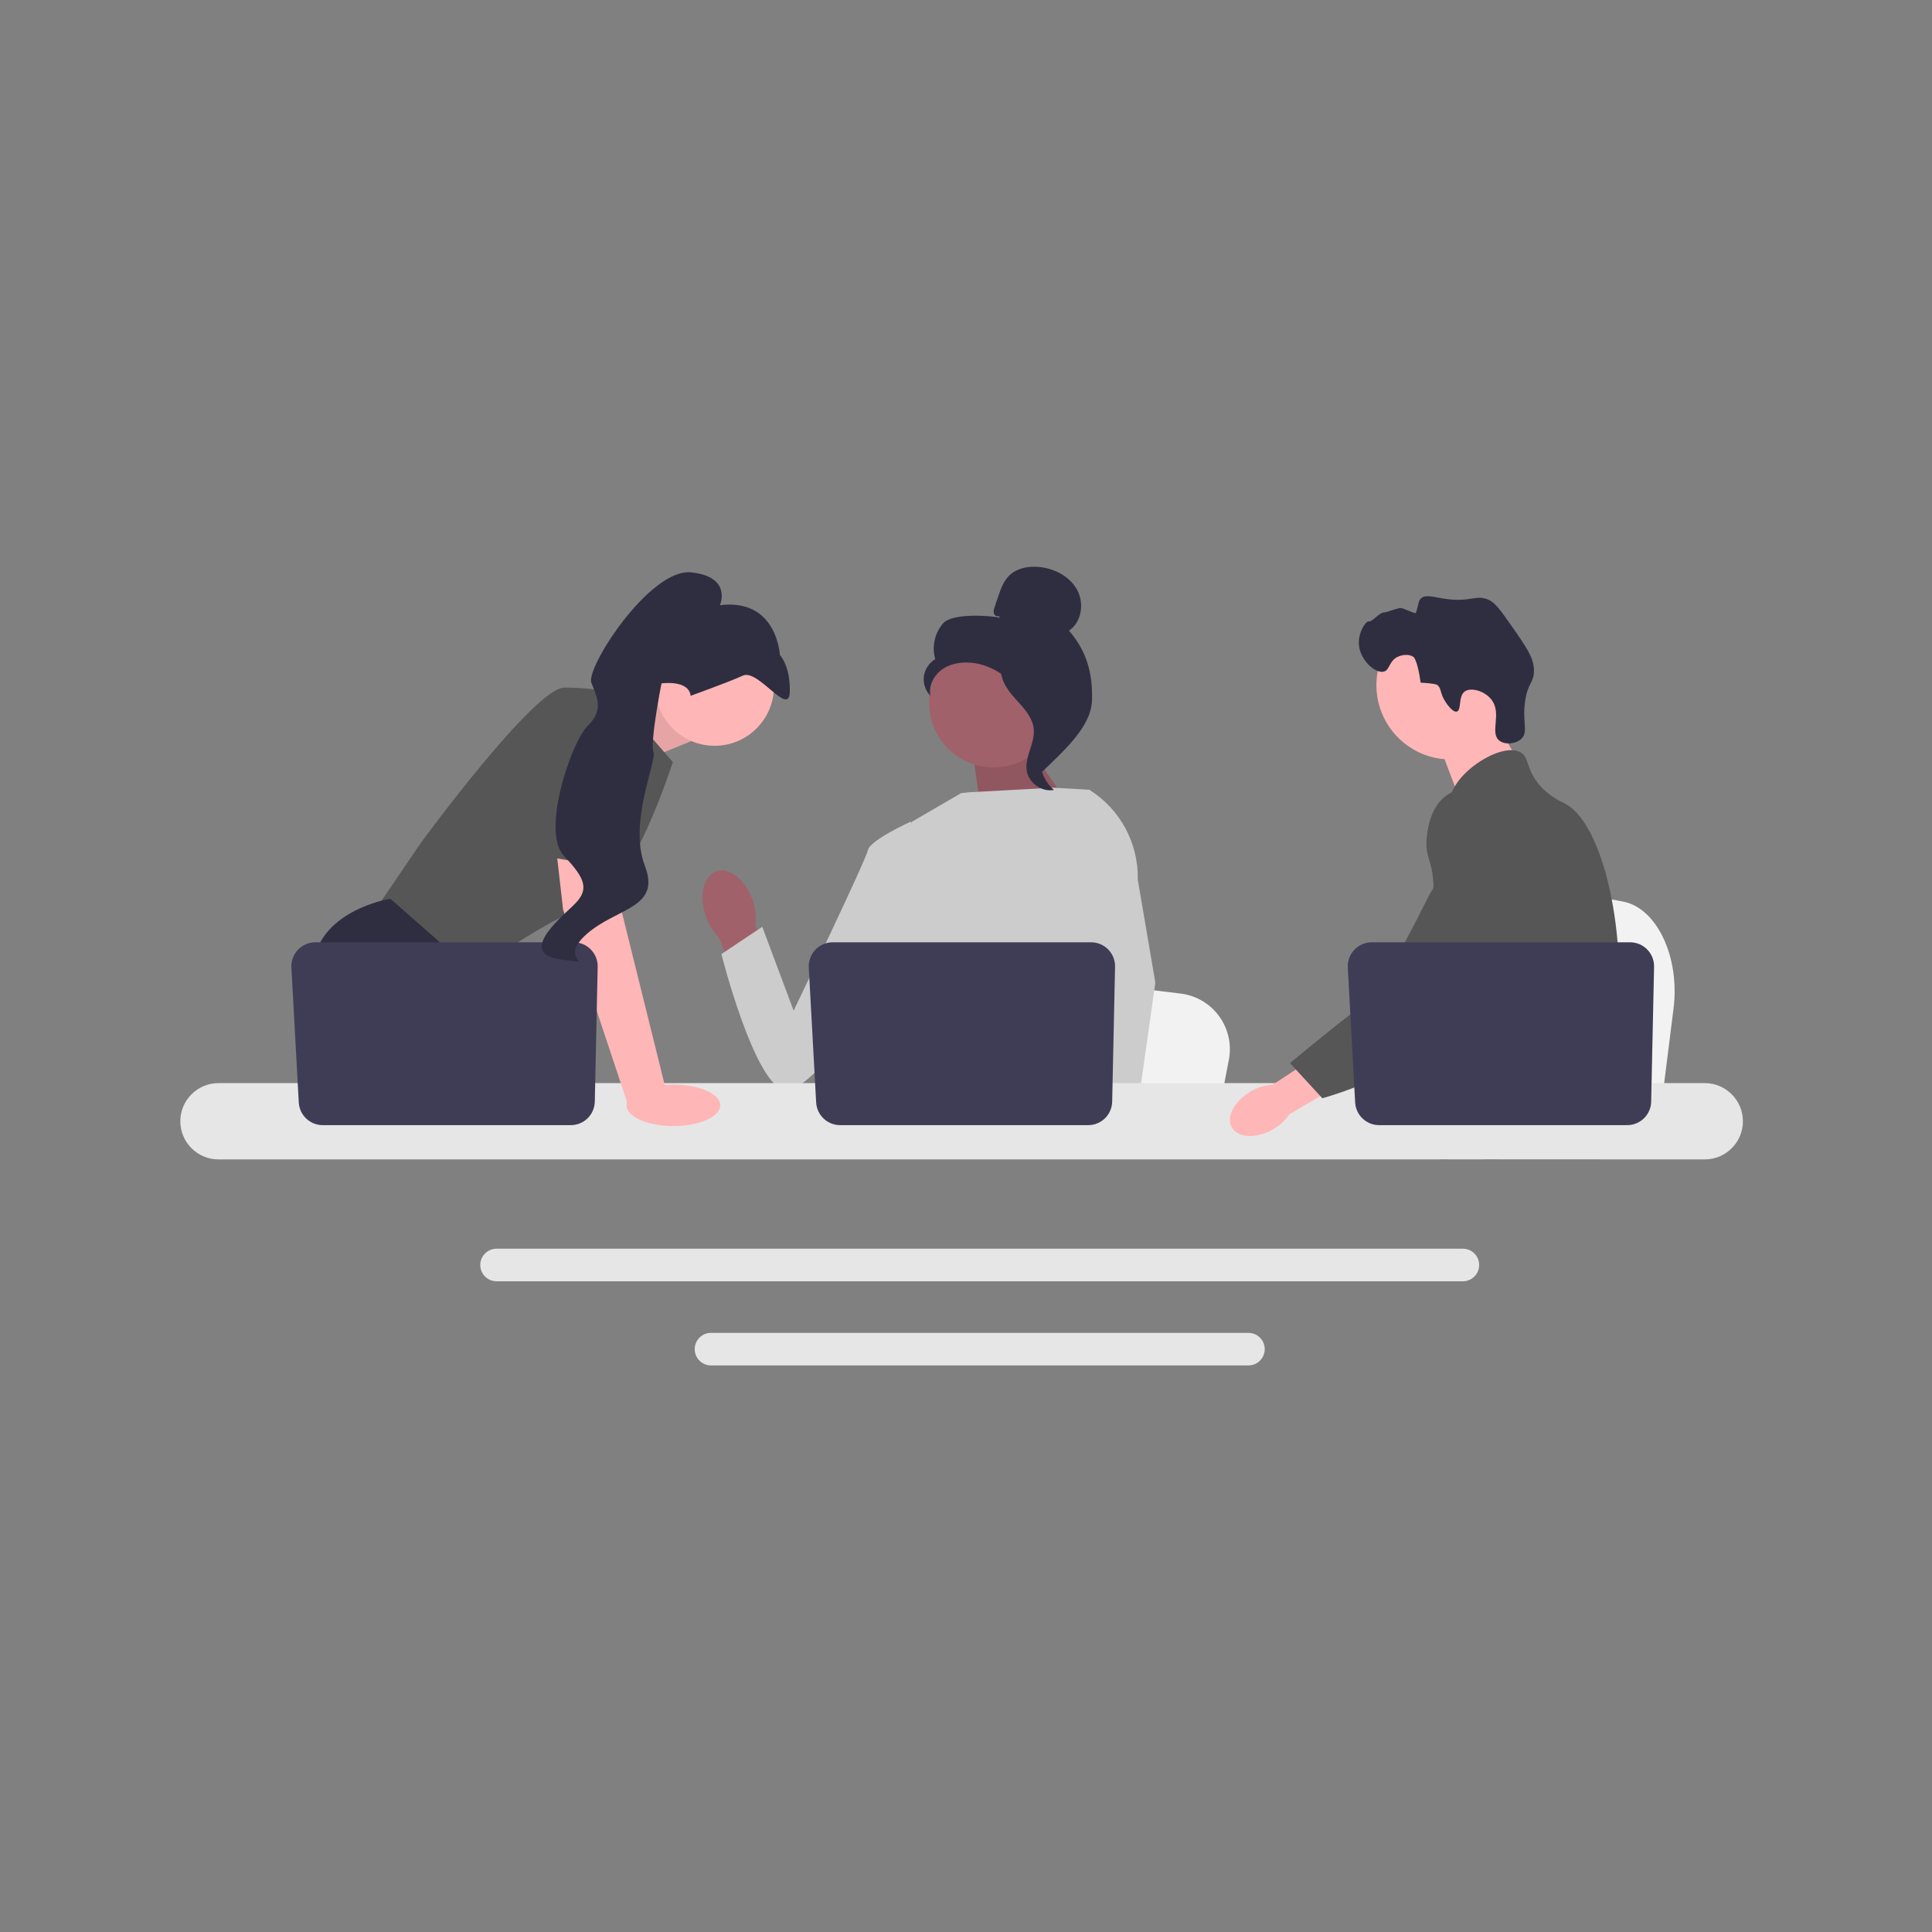 <svg width="150" height="150" viewBox="0 0 150 150" fill="none" xmlns="http://www.w3.org/2000/svg">
<rect x="0" y="0" width="150" height="150" fill="#808080" stroke="none"/>
<g clip-path="url(#clip0_2_38)">
<path d="M129.935 78.284L129.555 81.31L128.612 88.827H109.663C109.811 87.142 110.014 84.717 110.23 82.099C110.251 81.838 110.273 81.575 110.295 81.31C110.836 74.73 111.429 67.284 111.429 67.284L113.921 67.748L118.754 68.646L120.723 69.013L125.997 69.995C128.627 70.483 130.435 74.29 129.935 78.284Z" fill="#F2F2F2"/>
<path d="M115.602 55.107L117.932 59.185L113.454 62.359L111.543 57.346L115.602 55.107Z" fill="#FFB6B6"/>
<path d="M112.636 58.965C115.824 58.965 118.408 56.38 118.408 53.192C118.408 50.004 115.824 47.419 112.636 47.419C109.448 47.419 106.863 50.004 106.863 53.192C106.863 56.38 109.448 58.965 112.636 58.965Z" fill="#FFB6B6"/>
<path d="M112.221 54.483C111.763 53.785 111.943 53.42 111.559 53.164C111.559 53.164 111.405 53.06 110.3 53.002C110.052 51.221 109.743 51.005 109.743 51.005C109.387 50.756 108.859 50.837 108.53 50.989C107.835 51.311 107.916 52.007 107.448 52.14C106.801 52.324 105.625 51.287 105.509 50.101C105.414 49.133 106.038 48.193 106.285 48.242C106.531 48.292 107.118 47.542 107.435 47.554C107.651 47.562 108.536 47.177 108.774 47.207C109.033 47.24 109.89 47.687 109.926 47.585C110.174 46.875 110.101 46.678 110.312 46.475C110.685 46.115 111.295 46.366 112.252 46.5C114.222 46.777 114.566 46.128 115.576 46.568C116.086 46.79 116.512 47.39 117.345 48.581C118.509 50.245 119.091 51.078 119.095 52.049C119.099 53.039 118.62 52.976 118.409 54.442C118.174 56.074 118.673 56.82 118.128 57.35C117.708 57.759 116.853 57.857 116.404 57.497C115.635 56.882 116.641 55.396 115.79 54.311C115.268 53.644 114.217 53.348 113.736 53.677C113.192 54.05 113.492 55.143 113.109 55.246C112.781 55.335 112.301 54.604 112.221 54.483Z" fill="#2F2E41"/>
<path d="M125.668 77.218C125.507 79.971 124.868 80.84 124.644 84.092C124.595 84.805 124.565 85.634 124.565 86.622C124.565 86.874 124.567 87.118 124.567 87.356C124.567 87.862 124.557 88.341 124.498 88.826C124.453 89.214 124.376 89.605 124.249 90.016H111.816C111.815 90.013 111.815 90.011 111.813 90.008C111.741 89.692 111.695 89.389 111.66 89.1C111.648 89.007 111.638 88.916 111.63 88.826C111.619 88.722 111.609 88.618 111.599 88.516C111.562 88.109 111.524 87.724 111.434 87.356C111.314 86.847 111.095 86.369 110.648 85.907C110.464 85.718 110.281 85.571 110.102 85.442C110.067 85.418 110.033 85.395 109.998 85.371C109.503 85.031 109.034 84.786 108.628 84.092C108.621 84.082 108.615 84.071 108.61 84.061C108.54 83.939 108.358 83.62 108.226 83.195C108.088 82.752 108.004 82.197 108.155 81.628C108.515 80.282 109.847 80.147 110.936 78.787C111.053 78.64 111.17 78.478 111.28 78.297C111.773 77.497 111.906 76.791 112.063 75.953C112.088 75.817 112.11 75.683 112.128 75.553C112.142 75.455 112.155 75.358 112.165 75.263C112.251 74.464 112.21 73.775 112.107 73.159C111.774 71.142 110.792 69.894 111.486 68.084C111.704 67.516 112.014 67.089 112.326 66.724C112.986 65.95 113.665 65.447 113.548 64.448C113.429 63.44 112.664 63.302 112.579 62.421C112.536 61.976 112.681 61.507 112.954 61.047V61.046C113.828 59.563 116.008 58.199 117.394 58.242C117.65 58.249 117.877 58.306 118.066 58.417C118.75 58.82 118.464 59.7 119.513 60.935C120.292 61.852 121.174 62.218 121.509 62.392C122.834 63.083 123.912 65.123 124.644 67.73C124.649 67.75 124.655 67.769 124.661 67.79C125.113 69.424 125.432 71.278 125.59 73.159C125.657 73.956 125.696 74.756 125.705 75.548C125.712 76.181 125.698 76.73 125.668 77.218Z" fill="#565656"/>
<path d="M116.358 86.65L116.105 87.356L115.945 87.798L115.576 88.826L115.147 90.016H112.394L112.856 88.826L113.07 88.272L113.426 87.356L114.022 85.816L116.358 86.65Z" fill="#FFB6B6"/>
<path d="M124.687 67.489C124.68 67.58 124.67 67.681 124.661 67.79C124.551 68.902 124.294 70.891 123.917 73.159C123.719 74.356 123.486 75.631 123.225 76.898C122.662 79.631 121.962 82.323 121.171 84.092C121.03 84.411 120.884 84.699 120.736 84.954C120.623 85.148 120.504 85.34 120.379 85.529C119.976 86.149 119.524 86.737 119.055 87.286C119.037 87.309 119.016 87.332 118.995 87.356C118.919 87.445 118.841 87.533 118.763 87.621C118.379 88.054 117.987 88.457 117.608 88.826C117.146 89.277 116.701 89.676 116.302 90.016H111.832L111.813 90.008L111.17 89.722C111.17 89.722 111.353 89.507 111.66 89.1C111.723 89.017 111.79 88.926 111.863 88.826C111.952 88.705 112.049 88.57 112.152 88.425C112.368 88.12 112.613 87.761 112.876 87.356C113.385 86.57 113.966 85.605 114.553 84.486C114.62 84.356 114.688 84.225 114.757 84.092C114.758 84.087 114.761 84.083 114.762 84.079C114.879 83.852 114.993 83.619 115.108 83.381C116.081 81.357 116.359 79.677 116.439 79.133C116.551 78.363 116.706 77.287 116.665 76.103C116.637 75.322 116.523 74.496 116.253 73.676V73.674C116.197 73.502 116.134 73.33 116.063 73.159C115.935 72.853 115.784 72.55 115.605 72.252C114.814 70.939 114.172 70.885 113.661 69.454C113.51 69.03 113.167 68.073 113.272 67.062V67.061C113.285 66.937 113.305 66.811 113.333 66.685V66.683C113.34 66.648 113.35 66.612 113.36 66.577C113.44 66.268 113.571 65.961 113.772 65.67C114.162 65.105 114.695 64.769 115.173 64.568L115.174 64.567C115.725 64.338 116.201 64.288 116.294 64.28C118.338 64.098 119.924 65.817 120.791 66.756C121.125 67.118 121.432 67.422 121.712 67.67C123.891 69.615 124.488 68.373 124.644 67.73C124.667 67.631 124.68 67.545 124.687 67.489Z" fill="#565656"/>
<path d="M124.694 67.417C124.694 67.424 124.693 67.447 124.687 67.487C124.69 67.466 124.691 67.445 124.693 67.425C124.693 67.421 124.693 67.418 124.694 67.417Z" fill="#565656"/>
<path d="M113.578 96.95H38.552C37.855 96.95 37.287 97.517 37.287 98.214C37.287 98.912 37.855 99.479 38.552 99.479H113.578C114.275 99.479 114.842 98.912 114.842 98.214C114.842 97.517 114.275 96.95 113.578 96.95Z" fill="#E6E6E6"/>
<path d="M96.929 103.483H55.2C54.504 103.483 53.937 104.05 53.937 104.747C53.937 105.444 54.504 106.012 55.2 106.012H96.929C97.626 106.012 98.194 105.444 98.194 104.747C98.194 104.05 97.626 103.483 96.929 103.483Z" fill="#E6E6E6"/>
<path d="M46.901 55.375L51.629 53.385L53.657 57.543L48.688 59.571L46.901 55.375Z" fill="#FFB6B6"/>
<path opacity="0.1" d="M46.901 55.375L51.629 53.385L53.657 57.543L48.688 59.571L46.901 55.375Z" fill="black"/>
<path d="M47.573 53.791L52.237 59.166C52.237 59.166 48.992 69.407 45.748 70.32C42.503 71.233 36.52 75.695 36.52 75.695L29.016 70.827L32.666 65.453C32.666 65.453 41.489 53.385 43.821 53.385C46.153 53.385 47.573 53.791 47.573 53.791Z" fill="#565656"/>
<path d="M41.27 88.827H30.412L29.726 87.909L26.923 84.162L26.278 83.3C26.278 83.3 23.844 78.838 24.351 74.782C24.858 70.726 30.131 69.813 30.131 69.813H30.348L36.804 75.486L36.418 80.765L38.463 84.162L41.27 88.827Z" fill="#2F2E41"/>
<path d="M32.636 88.827H29.726V84.517L32.636 88.827Z" fill="#2F2E41"/>
<path d="M95.408 82.284L95.046 84.162L94.147 88.827H76.098C76.239 87.781 76.432 86.276 76.638 84.652C76.658 84.49 76.679 84.326 76.7 84.162C77.216 80.078 77.781 75.457 77.781 75.457L80.153 75.745L84.757 76.303L86.633 76.53L91.657 77.14C94.162 77.443 95.884 79.805 95.408 82.284Z" fill="#F2F2F2"/>
<path d="M120.951 88.827H111.161C111.31 88.651 111.394 88.55 111.394 88.55L114.329 88.065L120.376 87.067C120.376 87.067 120.652 87.78 120.951 88.827Z" fill="#2F2E41"/>
<path d="M79.426 57.404L83.683 63.424L76.257 63.646L75.46 57.988L79.426 57.404Z" fill="#A0616A"/>
<path opacity="0.1" d="M79.426 57.404L83.683 63.424L76.257 63.646L75.46 57.988L79.426 57.404Z" fill="black"/>
<path d="M58.43 69.878C57.884 68.302 56.628 67.307 55.625 67.655C54.622 68.003 54.252 69.562 54.799 71.138C55.009 71.771 55.367 72.344 55.844 72.81L58.243 79.458L61.338 78.266L58.645 71.839C58.731 71.177 58.657 70.505 58.43 69.878Z" fill="#A0616A"/>
<path d="M87.249 66.811L87.243 72.947L86.672 75.213L85.497 79.874L84.643 84.162L84.006 87.356L83.779 88.497C83.607 88.612 83.437 88.721 83.266 88.827H68.434C67.591 88.321 67.12 87.927 67.12 87.927C67.12 87.927 67.353 87.708 67.62 87.356C68.07 86.762 68.615 85.788 68.281 84.859C68.211 84.664 68.193 84.427 68.214 84.162C68.35 82.416 70.181 79.463 70.181 79.463L69.802 75.08L69.636 73.159L70.808 63.795L74.63 61.573L75.29 61.509L81.803 61.157L84.495 61.312L84.618 61.346L87.249 66.811Z" fill="#CCCCCC"/>
<path d="M87.538 88.827H84.293L84.15 87.356L84.147 87.327L85.066 87.264L87.456 87.101L87.497 87.981L87.53 88.656L87.538 88.827Z" fill="#FFB6B6"/>
<path d="M88.337 68.294L89.7 76.292L88.587 84.162L88.414 85.387L88.108 87.55L88.013 88.215L88.016 88.287L88.04 88.827H84.186L84.044 87.356L84.032 87.224L83.742 84.213L83.737 84.162L83.121 77.775L84.328 73.159L84.418 72.82V72.819L84.942 64.915L84.536 61.323L84.532 61.29C84.54 61.295 84.547 61.3 84.555 61.305C84.576 61.318 84.598 61.331 84.618 61.346C86.987 62.849 88.398 65.485 88.337 68.294Z" fill="#CCCCCC"/>
<path d="M72.189 65.327L70.707 63.794C70.707 63.794 67.535 65.225 67.377 66.018C67.219 66.811 61.618 78.464 61.618 78.464L59.181 71.956L56.009 74.074C56.009 74.074 58.554 84.178 60.934 84.652C63.315 85.126 71.292 72.693 71.292 72.693L72.189 65.327Z" fill="#CCCCCC"/>
<path d="M132.357 84.092H16.962C15.328 84.092 14 85.421 14 87.055C14 88.688 15.328 90.016 16.962 90.016H132.357C133.99 90.016 135.32 88.688 135.32 87.055C135.32 85.421 133.99 84.092 132.357 84.092Z" fill="#E6E6E6"/>
<path d="M86.573 75.063L86.349 85.532C86.327 86.546 85.499 87.356 84.486 87.356H65.227C64.237 87.356 63.42 86.582 63.366 85.594L62.793 75.125C62.735 74.057 63.585 73.159 64.654 73.159H84.71C85.755 73.159 86.596 74.018 86.573 75.063Z" fill="#3F3D56"/>
<path d="M55.482 57.903C58.027 57.903 60.09 55.84 60.09 53.295C60.09 50.75 58.027 48.687 55.482 48.687C52.938 48.687 50.875 50.75 50.875 53.295C50.875 55.84 52.938 57.903 55.482 57.903Z" fill="#FFB6B6"/>
<path d="M47.776 65.351L48.283 70.827L51.73 84.72L48.752 85.764L43.719 70.624L43.024 64.54L47.776 65.351Z" fill="#FFB6B6"/>
<path d="M46.404 75.063L46.18 85.532C46.158 86.546 45.33 87.356 44.317 87.356H25.058C24.068 87.356 23.251 86.582 23.197 85.594L22.624 75.125C22.566 74.057 23.416 73.159 24.485 73.159H44.541C45.586 73.159 46.427 74.018 46.404 75.063Z" fill="#3F3D56"/>
<path d="M52.279 87.427C54.289 87.427 55.919 86.706 55.919 85.817C55.919 84.928 54.289 84.208 52.279 84.208C50.27 84.208 48.641 84.928 48.641 85.817C48.641 86.706 50.27 87.427 52.279 87.427Z" fill="#FFB6B6"/>
<path d="M40.627 66.188L42.705 55.109C42.705 55.109 48.486 54.298 48.688 56.225C48.891 58.151 48.543 67.567 48.543 67.567L40.627 66.188Z" fill="#565656"/>
<path d="M53.622 54.019C53.622 54.019 56.473 53.002 57.675 52.455C58.877 51.907 61.266 55.725 61.319 53.709C61.372 51.693 60.547 50.847 60.547 50.847C60.547 50.847 60.341 46.436 55.897 46.987C55.897 46.987 56.874 44.781 53.666 44.439C50.457 44.098 45.466 51.846 45.913 53.004C46.36 54.162 46.896 55.12 45.627 56.358C44.359 57.596 41.984 64.583 43.791 66.463C45.598 68.343 45.717 69.159 44.479 70.329C43.24 71.499 40.314 74.042 43.478 74.484C46.642 74.925 43.189 74.596 45.548 72.521C47.907 70.446 51.349 70.531 50.063 67.202C48.778 63.873 51.011 59.102 50.732 58.378C50.452 57.655 51.358 53.059 51.358 53.059C51.358 53.059 53.465 52.75 53.622 54.019Z" fill="#2F2E41"/>
<path d="M77.149 59.583C79.92 59.583 82.165 57.337 82.165 54.567C82.165 51.797 79.92 49.551 77.149 49.551C74.379 49.551 72.133 51.797 72.133 54.567C72.133 57.337 74.379 59.583 77.149 59.583Z" fill="#A0616A"/>
<path d="M77.55 47.823C77.404 47.908 77.21 47.78 77.164 47.618C77.117 47.457 77.171 47.285 77.225 47.126L77.496 46.325C77.688 45.756 77.891 45.168 78.307 44.735C78.934 44.082 79.931 43.916 80.829 44.036C81.982 44.191 83.119 44.815 83.655 45.847C84.191 46.879 83.963 48.32 82.995 48.964C84.375 50.546 84.856 52.309 84.78 54.407C84.704 56.505 82.418 58.436 80.926 59.914C80.593 59.712 80.291 58.766 80.474 58.423C80.657 58.079 80.395 57.681 80.621 57.364C80.848 57.048 81.038 57.552 80.809 57.237C80.664 57.038 81.229 56.581 81.013 56.463C79.973 55.888 79.627 54.591 78.974 53.598C78.186 52.401 76.838 51.59 75.41 51.455C74.624 51.381 73.794 51.516 73.149 51.972C72.505 52.428 72.088 53.244 72.237 54.019C71.85 53.626 71.658 53.05 71.73 52.504C71.803 51.957 72.139 51.452 72.615 51.173C72.326 50.216 72.574 49.114 73.246 48.373C73.918 47.632 76.644 47.758 77.626 47.954L77.55 47.823Z" fill="#2F2E41"/>
<path d="M77.702 51.484C79.002 51.625 79.94 52.75 80.732 53.79C81.189 54.389 81.667 55.051 81.656 55.804C81.644 56.566 81.135 57.219 80.892 57.941C80.494 59.12 80.882 60.524 81.828 61.332C80.893 61.51 79.881 60.808 79.72 59.87C79.532 58.777 80.36 57.723 80.262 56.618C80.175 55.646 79.409 54.897 78.757 54.169C78.105 53.442 77.493 52.477 77.793 51.547L77.702 51.484Z" fill="#2F2E41"/>
<path d="M97.13 84.726C95.843 85.458 95.177 86.715 95.643 87.534C96.109 88.353 97.53 88.424 98.818 87.691C99.336 87.406 99.778 87 100.108 86.509L105.523 83.338L103.98 80.828L98.806 84.221C98.215 84.253 97.64 84.426 97.13 84.726Z" fill="#FFB6B6"/>
<path d="M115.463 61.473C115.301 61.409 113.881 60.871 112.585 61.581C111.096 62.396 110.866 64.258 110.786 64.911C110.599 66.419 111.148 66.757 111.264 68.284C111.481 71.141 112.052 67.882 111.14 69.186C110.824 69.637 107.596 76.631 105.816 78.001C102.354 80.666 100.156 82.542 100.156 82.542L102.666 85.268C102.666 85.268 106.631 84.212 110.136 81.936C113.732 79.601 115.529 78.434 116.92 76.151C117.04 75.954 119.906 71.087 118.367 65.706C118.016 64.479 117.372 62.23 115.463 61.473Z" fill="#565656"/>
<path d="M128.422 75.063L128.197 85.532C128.176 86.546 127.348 87.356 126.334 87.356H107.075C106.085 87.356 105.268 86.582 105.214 85.594L104.642 75.125C104.583 74.057 105.433 73.159 106.503 73.159H126.558C127.603 73.159 128.444 74.018 128.422 75.063Z" fill="#3F3D56"/>
</g>
<defs>
<clipPath id="clip0_2_38">
<rect width="121.32" height="62.012" fill="white" transform="translate(14 44)"/>
</clipPath>
</defs>
</svg>
